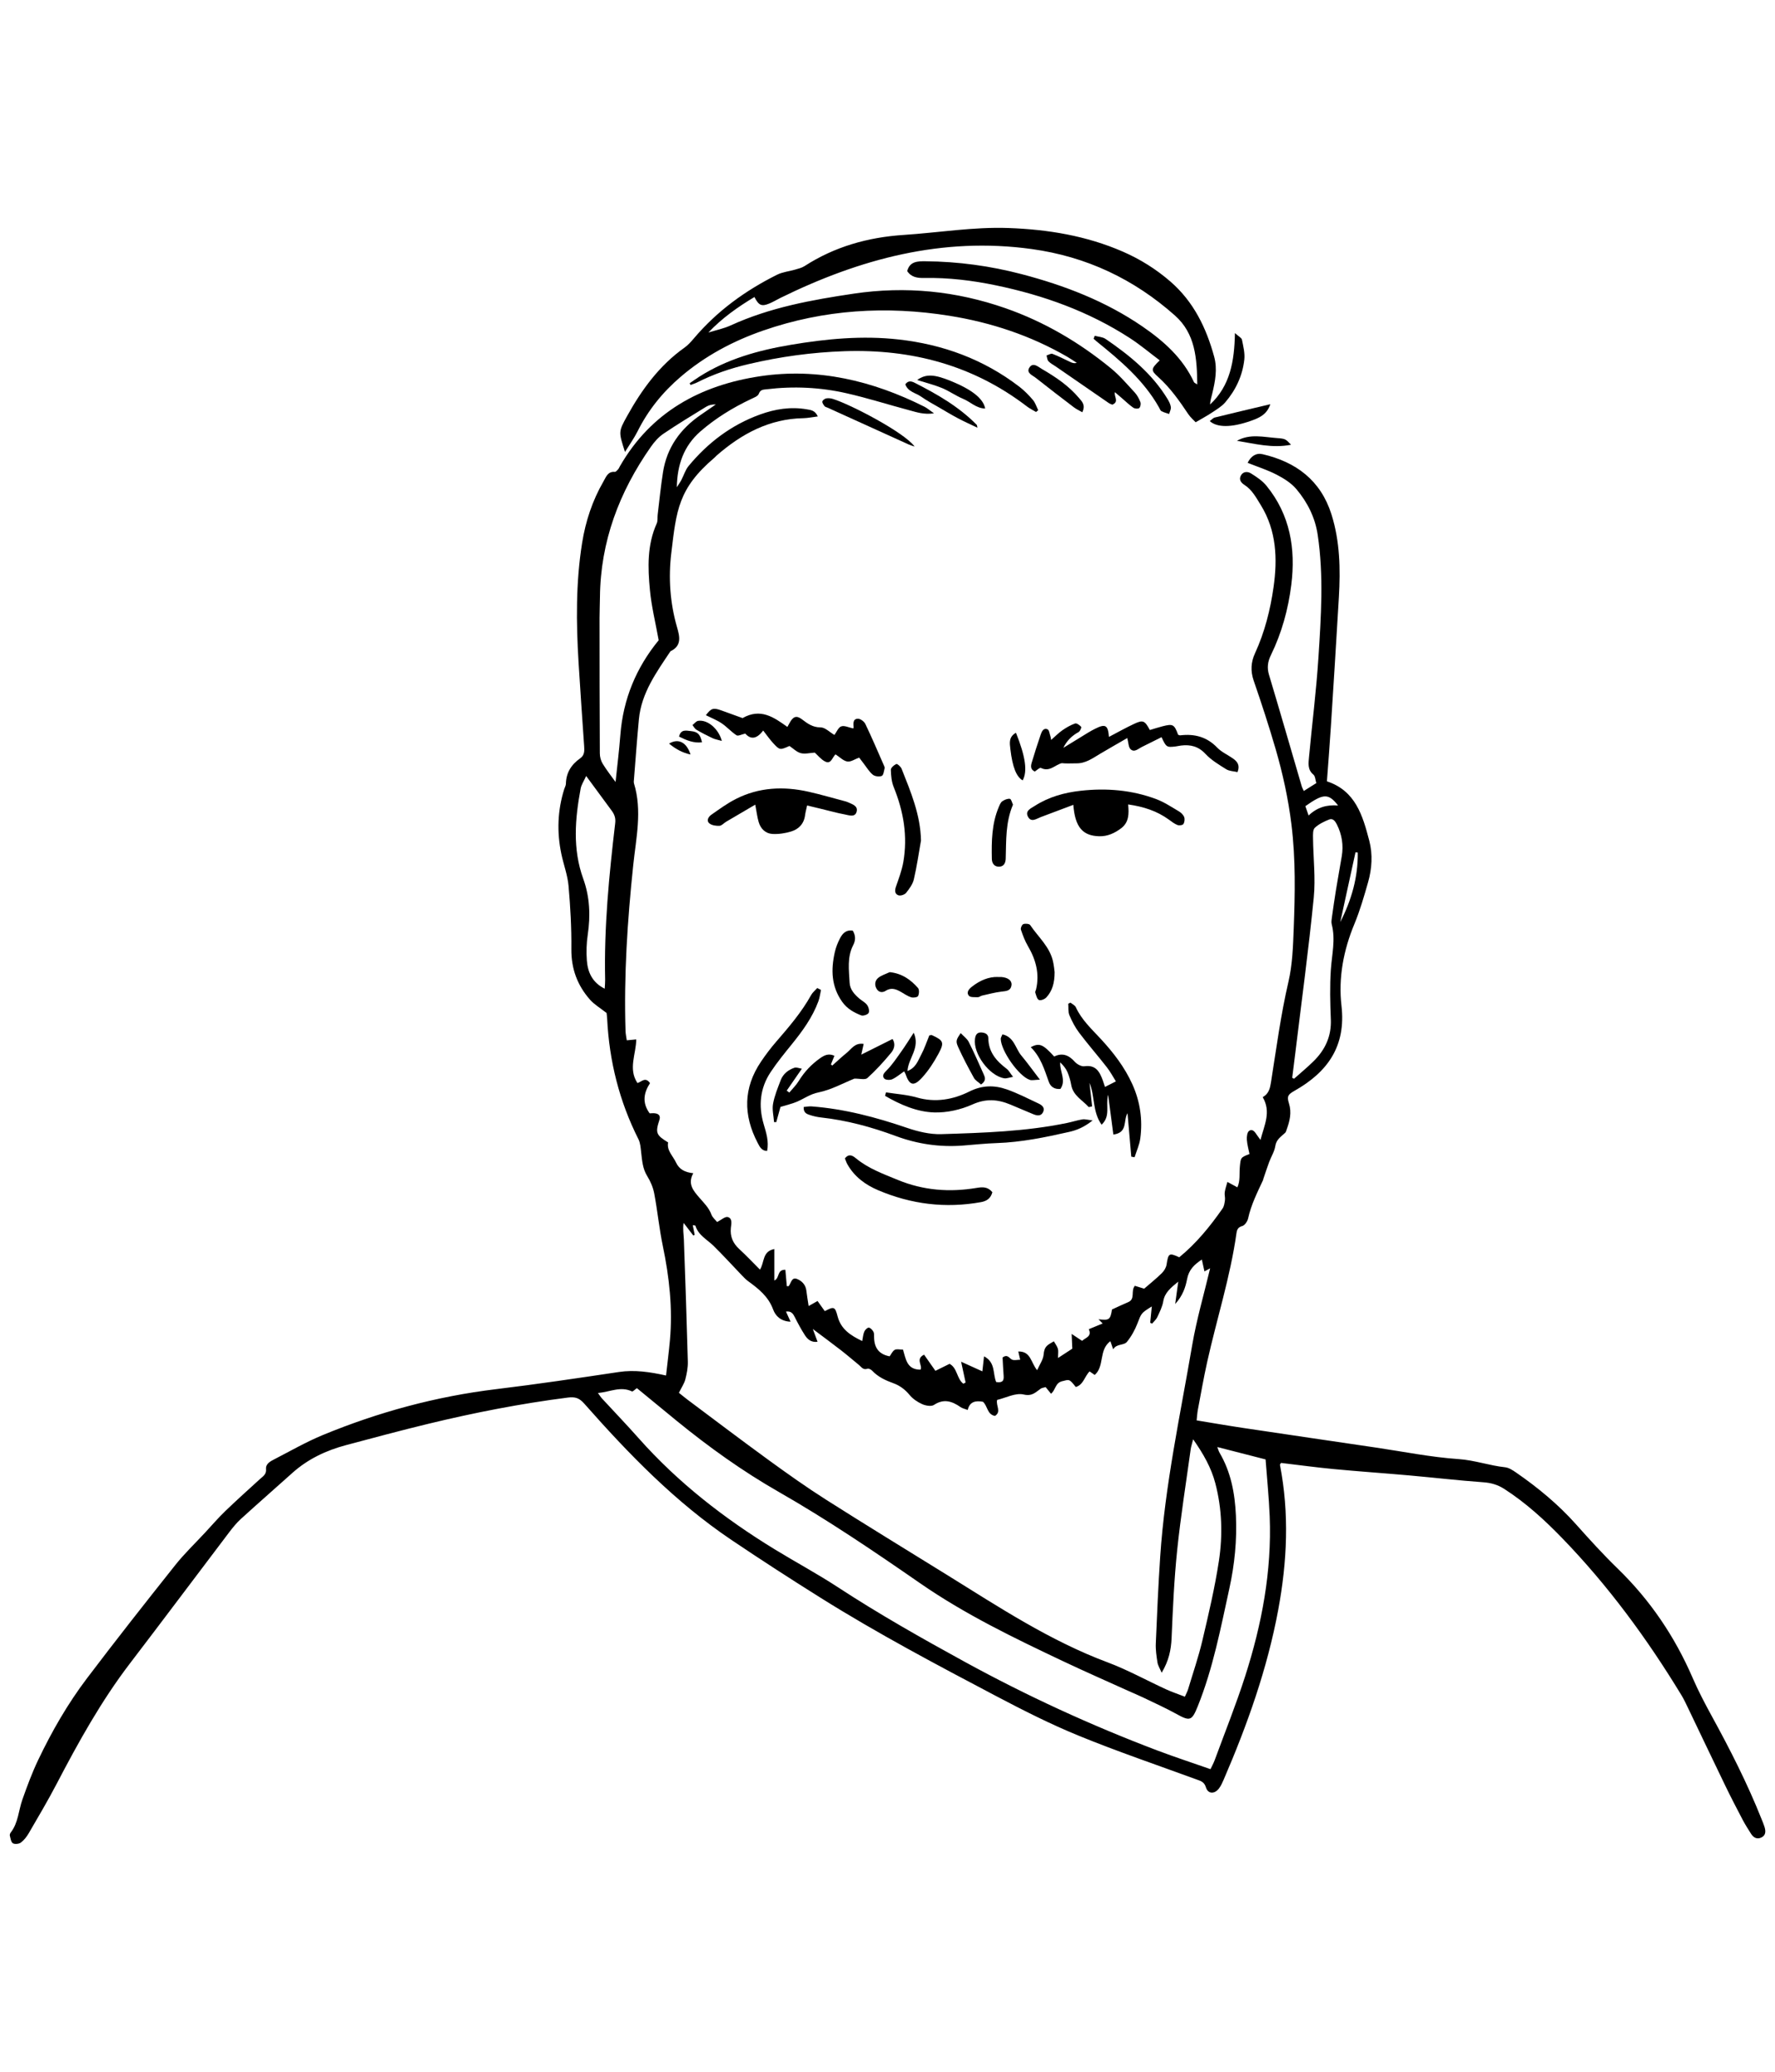 <?xml version="1.0" encoding="UTF-8"?>
<svg xmlns="http://www.w3.org/2000/svg" id="Layer_1" viewBox="0 0 900 1050">
  <path d="M661.11,400.86c2.29-1.45,4.19-2.64,6.32-3.98-.5-1.57-.52-3.49-1.47-4.28-3.09-2.56-2.52-5.83-2.23-9,1.56-16.74,3.68-33.45,4.76-50.22,1.34-20.77,2.75-41.59-.37-62.37-1.32-8.8-5.2-16.45-10.77-23.08-2.59-3.08-6.35-5.45-9.99-7.33-4.69-2.43-9.8-4.05-14.76-6.03,1.72-3.46,4.34-5.12,7.56-4.38,17.02,3.93,29.47,13.27,34.92,30.42,4.35,13.7,4.61,27.84,3.79,42.02-1.28,21.93-2.67,43.86-4.07,65.79-.58,9.14-1.32,18.28-2,27.57,14.53,4.77,18.17,17.42,21.48,30.11,1.82,6.96,1.35,14.11-.6,21-2.03,7.15-4.11,14.35-6.95,21.2-5.55,13.37-8.18,27.29-6.54,41.49,2.35,20.43-7.05,33.56-23.79,43.02-3.31,1.87-3.98,2.8-2.86,6.35,1.49,4.71.41,9.03-1.18,13.39-.2.54-.33,1.19-.71,1.55-2.08,1.95-4.53,3.37-5.03,6.78-.41,2.74-2.08,5.29-3.07,7.96-1.07,2.86-2,5.77-2.99,8.66-.06.18-.05.39-.13.56-2.93,6.32-6.08,12.53-7.58,19.44-.33,1.49-1.69,3.53-2.97,3.87-2.18.59-2.69,1.88-2.93,3.58-3.13,22.2-10.02,43.55-14.87,65.36-1.78,8.02-3.19,16.12-4.72,24.19-.31,1.64-.39,3.33-.62,5.37,8,1.31,15.67,2.65,23.37,3.8,22.48,3.36,44.97,6.66,67.46,9.97,13.98,2.06,27.91,4.89,41.97,5.85,8.13.55,15.63,3.29,23.58,4.14,1.95.21,3.91,1.51,5.61,2.68,11.04,7.62,21.33,16.11,30.31,26.16,6.87,7.7,13.82,15.36,21.22,22.54,16.43,15.95,28.94,34.45,38.01,55.43,2.87,6.65,6.27,13.09,9.75,19.45,9.29,16.94,18.03,34.13,25.18,52.09.49,1.24,1.03,2.48,1.43,3.75.68,2.13.88,4.32-1.48,5.51-2.26,1.14-4.08.11-5.34-1.91-1.42-2.27-2.88-4.51-4.13-6.88-3.02-5.75-6.02-11.52-8.85-17.36-6.42-13.24-12.72-26.53-19.09-39.8-.99-2.07-1.97-4.15-3.16-6.11-17.43-28.68-37.19-55.59-60.59-79.73-8.93-9.21-18.38-17.83-29.22-24.81-3.3-2.13-6.7-3.12-10.68-3.41-12.57-.9-25.11-2.36-37.67-3.48-12.75-1.13-25.53-2-38.27-3.21-8.9-.84-17.77-2.07-26.61-3.11-.23.4-.6.74-.55,1.01,4.77,24.55,3.67,48.96-.88,73.46-5.55,29.9-15.66,58.24-27.64,86.02-.68,1.57-1.4,3.19-2.43,4.53-2.24,2.92-5.57,2.8-6.59-.59-.87-2.87-2.73-3.26-4.87-4.04-19.9-7.29-39.99-14.11-59.59-22.12-14.3-5.84-28.16-12.86-41.84-20.06-30.09-15.84-60.17-31.75-89.02-49.82-15.22-9.53-30.31-19.29-45.21-29.32-28.47-19.16-52.14-43.58-74.7-69.14-2.49-2.83-4.59-3.52-8.27-3.05-23.91,3.04-47.51,7.67-70.92,13.33-13.92,3.37-27.76,7.09-41.6,10.78-10.09,2.69-19.36,7.06-27.22,14.11-8.68,7.79-17.46,15.45-26.08,23.3-2.24,2.04-4.18,4.46-6.03,6.89-16.75,22.08-33.35,44.27-50.18,66.28-14.59,19.07-26.15,39.92-37.22,61.13-4.42,8.46-9.3,16.68-14.1,24.94-1.04,1.78-2.39,3.55-4.01,4.77-.98.73-3.13.95-4.08.35-.96-.61-1.17-2.5-1.53-3.88-.12-.47.16-1.18.49-1.6,3.8-4.9,3.91-11.07,5.86-16.6,2.41-6.83,4.94-13.67,8.06-20.2,6.93-14.51,14.97-28.46,24.68-41.28,14.65-19.35,29.67-38.41,44.78-57.4,4.63-5.82,10.05-11,15.12-16.46,3.38-3.64,6.62-7.42,10.19-10.86,5.77-5.56,11.74-10.91,17.66-16.31,1.53-1.39,3.31-2.34,3.07-5.03-.24-2.68,2.16-3.93,4.17-4.96,8.14-4.2,16.14-8.8,24.58-12.29,28.22-11.66,57.58-19.6,87.83-23.26,20.87-2.52,41.64-5.61,62.41-8.72,7.84-1.17,15.55-.04,23.83,1.79.69-6.17,1.44-12,1.97-17.85,1.45-16.14-.31-32.02-3.61-47.84-1.83-8.78-2.68-17.75-4.35-26.56-.58-3.07-1.9-6.16-3.56-8.83-2.35-3.79-2.58-7.9-3.07-12.06-.26-2.23-.39-4.66-1.36-6.59-9.72-19.24-14.83-39.65-15.88-61.13-.07-1.33-.28-2.65-.3-2.87-3.3-2.6-6.26-4.32-8.4-6.75-6.43-7.28-9.55-15.73-9.45-25.68.11-10.67-.49-21.38-1.43-32.02-.49-5.46-2.52-10.76-3.65-16.18-2.31-11.06-1.94-22.03,1.47-32.84.29-.91.84-1.81.85-2.72.11-5.64,2.8-9.76,7.27-12.9,2.23-1.57,2.14-3.83,1.98-6.17-.97-14.11-1.97-28.22-2.83-42.33-1.24-20.26-1.42-40.51,1.79-60.63,1.76-11.02,5.24-21.53,10.86-31.23,1.28-2.21,2.16-5.09,5.72-4.79.53.04,1.19-.78,1.68-1.31.38-.41.59-.98.87-1.48,15.81-27.55,40.92-41.17,71.18-45.69,29.26-4.37,56.97,2.28,83.23,15.44,1.41.71,2.63,1.8,4.88,3.37-5.16.72-8.74-.56-12.32-1.51-10.7-2.84-21.27-6.23-32.06-8.68-13.31-3.02-26.86-3.66-40.46-2.01-1.64.2-3.19.06-4.01,2.34-.44,1.23-2.59,1.96-4.08,2.68-9.19,4.38-17.78,9.64-25.5,16.34-8.49,7.38-11.76,17.02-11.97,28.29.77-1.22,1.63-2.39,2.3-3.66,1.24-2.33,1.98-5.05,3.62-7.04,9.8-11.86,21.72-20.9,36.3-26.17,7.66-2.77,15.52-4.03,23.66-2.62,2.02.35,4.16.46,5.62,3.61-2.81.35-5.12.85-7.44.89-17.17.33-31.19,7.9-43.78,18.85-.43.38-.8.83-1.23,1.2-18.37,15.62-19.26,26.72-21.85,48.32-1.51,12.52-.65,25.22,2.9,37.52,1.38,4.78,2.53,9.44-3.32,12.23-7.1,10.66-14.74,21.11-16,34.45-.96,10.07-1.68,20.17-2.49,30.26-.06.76-.2,1.59,0,2.28,4.23,13.86,1.06,27.63-.39,41.44-2.93,27.96-4.8,55.98-3.9,84.12.05,1.49.4,2.96.63,4.63,1.65-.16,3.03-.29,4.8-.46-.09,7.55-4.17,14.9.61,22.11,1.94-.5,4.04-3.39,6.37.06-3.12,4.78-4.16,9.87-.18,15.3.89,0,2.02-.17,3.07.04,1.8.35,2.47,1.5,1.87,3.33-2.13,6.49-1.68,7.65,4.41,11.37-.76,4.11,2.42,6.78,4,10.15,1.68,3.58,4.56,5,8.77,5.46-3.07,5.48.2,9.04,3.11,12.42,2.31,2.68,4.82,5.07,6.09,8.54.55,1.5,2.01,2.67,2.89,3.77,2.04-1.02,4.01-2.87,5.41-2.51,2.47.65,1.76,3.52,1.56,5.5-.44,4.36,1.02,7.74,4.22,10.68,3.63,3.33,7.01,6.93,10.53,10.45,2.37-3.66,1.07-9.23,7.28-10.43v15.95c2.9-1.2,1.11-5.52,5.6-5.44.24,2.71.5,5.54.74,8.3.59,0,.85.07.92-.01,1.25-1.45,1.47-4.71,4.22-3.64,2.36.92,4.41,2.87,4.76,5.87.28,2.38.69,4.74,1.16,7.86,1.94-1.09,3.09-1.74,4.52-2.55,1.3,1.82,2.49,3.48,3.67,5.14,4.62-2.44,5.2-2.36,6.48,2.59,1.71,6.65,6.66,9.74,12.5,12.57.36-1.83.45-3.39,1.03-4.74.39-.9,1.49-2.06,2.27-2.06.81,0,1.84,1.14,2.35,2.02.44.75.36,1.86.37,2.8.05,5.25,2.33,8.69,7.89,9.72.8-1.09,1.43-2.63,2.57-3.28.98-.56,2.55-.12,4.19-.12,1.44,4.58,1.85,10.21,8.9,10.15,1.17-2.12-2.72-5.44,1.8-7.59,1.85,2.65,3.74,5.34,5.74,8.19,2.58-1.28,4.92-2.43,7.18-3.55,4.01,2.13,3.61,7.61,6.99,10.08.38-.21.76-.41,1.14-.62-.69-3.18-1.38-6.37-2.28-10.53,4.09,1.85,7.24,3.28,10.77,4.88.31-2.76.54-4.86.85-7.61,5.94,3.1,4.35,8.7,6.16,13.02,2.45.36,4.05,0,3.79-3.09-.26-3.2-.38-6.42-.55-9.35,2.51-1.8,3.27.25,4.67,1.03,1.07.6,2.73.12,4.26.12-.37-1.6-.61-2.65-.96-4.18,6.42-.18,6.36,5.69,9.56,9.47,1.28-2.88,3.07-5.34,3.29-7.93.16-1.9.54-3.31,1.75-4.47.97-.93,2.28-1.5,3.44-2.23.7,1.25,1.64,2.44,2.04,3.78.34,1.15.07,2.49.07,4.67,2.84-1.85,5.01-3.27,7.24-4.72-.1-2.22-.19-4.23-.33-7.47,2.27,1.5,3.67,2.43,5.3,3.51,1.67-1.63,5.12-2.13,3.39-5.91,2.35-.97,4.69-1.93,7.04-2.9-.71-.71-1.41-1.43-2.12-2.14,5.45.67,6.02.25,6.84-4.95,2.77-1.26,5.46-2.57,8.21-3.72,3.78-1.58,1.17-5.67,3.39-8.28,1.46.45,2.97.92,4.72,1.46,2.96-2.56,6.09-5.07,8.95-7.87,1.15-1.12,2.17-2.8,2.41-4.36.89-5.76,1.25-6.07,6.43-3.69,8.61-7.03,15.6-15.6,21.95-24.71.81-1.15,1.03-2.81,1.22-4.27.17-1.31-.3-2.7-.11-3.99.26-1.77.89-3.49,1.36-5.22,1.52.83,3.05,1.65,5.05,2.74,1.53-3.28.93-6.93,1.25-10.39.45-4.73.38-4.74,4.9-6.5-.47-2.37-1.18-4.77-1.34-7.21-.1-1.52.14-3.79,1.11-4.49,1.77-1.27,3.01.57,3.98,2.05.41.62.86,1.2,1.81,2.51,1.99-7.58,5.51-14.21,1.14-21.68,3.12-1.75,3.71-4.48,4.2-7.58,2.7-16.96,4.93-34.04,8.81-50.73,2.11-9.1,2.36-18.12,2.71-27.19.67-17.55,1.01-35.07-1.15-52.65-1.62-13.17-4.43-25.95-8.11-38.58-3.37-11.54-7.11-22.98-11.03-34.34-1.69-4.89-1.4-9.42.66-13.89,4.93-10.7,7.79-22.13,9.41-33.56,2.03-14.24,1.53-28.67-6.54-41.65-2.33-3.75-4.36-7.64-8.22-10.12-1.77-1.14-2.93-2.7-1.79-4.79,1.16-2.12,3.48-2.05,5.04-1.08,2.85,1.77,5.81,3.73,7.9,6.29,12.03,14.72,14.89,31.99,12.6,50.23-1.55,12.35-4.84,24.37-10.35,35.64-1.58,3.23-2.04,6.32-.96,9.92,5.65,18.84,11.1,37.74,16.63,56.62.15.53.44,1.02,1.01,2.29ZM344.23,705.89c1.24.99,2.83,2.33,4.49,3.57,13.62,10.18,27.17,20.46,40.93,30.46,9.58,6.96,19.25,13.83,29.24,20.18,20.31,12.91,40.86,25.43,61.32,38.11,26.28,16.3,52.12,33.36,81.37,44.29,10.16,3.8,19.74,9.13,29.64,13.67,3.04,1.39,6.23,2.45,9.57,3.75.76-1.74,1.31-2.74,1.63-3.8,2.47-8.22,5.28-16.36,7.24-24.69,3.15-13.37,6.32-26.78,8.38-40.35,1.98-13.07,1.59-26.31-1.8-39.27-2.07-7.93-6.01-14.87-11.26-22.35-.62,2.45-1.06,3.7-1.24,4.99-2.35,17.02-5.07,34-6.85,51.08-1.54,14.81-2.21,29.72-2.84,44.6-.26,6.03-1.39,11.56-5.03,17.64-.95-2.23-1.89-3.66-2.13-5.19-.5-3.19-.99-6.46-.85-9.67.62-14.7,1.26-29.4,2.24-44.08,2.42-36.11,10.12-71.44,16.2-107,2.24-13.13,6.02-26,9.11-39.03-.85.46-1.73.95-2.88,1.57-.46-2.1-.85-3.89-1.32-6.01-3.94,2.59-6.6,5.23-7.48,9.87-.79,4.14-2.17,8.39-6.04,12.67.59-4.26,1.01-7.3,1.56-11.35-3.9,3.21-6.86,5.56-7.61,10-.47,2.77-1.82,5.42-3.03,8.01-.57,1.23-1.72,2.19-2.61,3.27l-.98-.45c.26-2.67.53-5.34.82-8.25-5.55,3.42-5.3,3.52-7.29,8.62-1.28,3.3-3.07,6.55-5.29,9.29-1.64,2.01-5.32.84-7,3.83-.6-1.74-.98-2.82-1.43-4.13-6.04,4.49-2.82,12.61-7.93,17.11-.96-.66-1.81-1.25-2.61-1.8-2.56,2.55-3.09,6.79-7,7.9-3.36-4.24-3.25-3.83-6.97-2.91-3.51.87-3.21,4.46-5.59,6.32-.95-1.17-1.84-2.26-2.72-3.35-1.03.31-1.86.36-2.45.76-2.62,1.77-4.28,4.02-8.73,2.98-4.09-.96-9.03,1.72-13.43,2.75-.72,2.89,2.29,5.94-1.08,8.11-4.08-.75-3.69-5.15-6.13-7.19-3.58-.6-6.66-.2-7.7,4.17-1.54-.59-2.71-.81-3.6-1.43-4.3-2.99-8.48-4.45-13.5-1.13-1.36.9-4.21.4-5.97-.38-2.37-1.06-4.76-2.67-6.4-4.66-2.28-2.78-4.97-4.77-8.22-5.95-3.99-1.45-7.73-3.16-10.71-6.31-.57-.61-1.8-1.27-2.4-1.05-2.23.82-3.13-.9-4.38-1.92-2.97-2.4-5.83-4.92-8.85-7.26-4.45-3.45-8.98-6.79-14.5-10.94,1.07,2.88,1.68,4.52,2.4,6.48-3.37.42-5.15-1.36-6.48-3.43-1.85-2.88-3.48-5.92-5.02-8.98-.91-1.81-1.82-3.28-4.51-2.9.75,1.67,1.43,3.16,2.32,5.13-4.92-.18-7.64-2.91-8.85-6.21-2.4-6.55-7.35-10.46-12.61-14.29-1.23-.89-2.29-2.02-3.35-3.12-4.74-4.93-9.33-10.01-14.21-14.8-3.29-3.23-7.73-5.37-9.22-10.22-.04-.14-.58-.14-1.35-.3.35,1.77.66,3.33.98,4.89l-.69.38c-1.64-2.13-3.28-4.26-4.92-6.4-.5,3.01.03,5.71.13,8.44.74,20.62,1.45,41.23,2,61.86.08,3.01-.52,6.11-1.28,9.04-.54,2.09-1.87,3.98-3.23,6.75ZM617.21,733.35c.51,1.31.72,2.18,1.16,2.92,5.78,9.83,7.77,20.61,8.29,31.83.58,12.5-.66,24.83-3.33,37.01-4.41,20.13-8.27,40.42-16.02,59.67-2.98,7.39-3.96,7.67-10.76,3.91-5.49-3.04-11.23-5.62-16.89-8.35-2.41-1.16-4.89-2.17-7.32-3.27-11.13-5.04-22.33-9.94-33.38-15.17-24.87-11.77-49.66-23.73-72.37-39.45-23.41-16.21-46.98-32.19-71.72-46.32-18.31-10.46-35.38-22.68-51.7-35.98-6.79-5.54-13.55-11.12-20.25-16.62-.94.65-2.06,1.87-2.5,1.66-5.78-2.76-11.06.25-17.23.82.96,1.31,1.42,2.09,2.02,2.74,6.22,6.74,12.58,13.36,18.66,20.22,19.98,22.51,43.47,40.69,69.04,56.32,10.6,6.47,21.57,12.36,31.95,19.15,20.81,13.61,42.39,25.8,64.19,37.74,31.58,17.29,64.14,32.26,97.77,44.99,8.86,3.35,17.88,6.29,26.96,9.47.82-1.75,1.57-3.08,2.09-4.49,5.21-14.16,10.84-28.18,15.45-42.52,8.47-26.34,13.58-53.32,12.47-81.15-.39-9.66-1.38-19.3-2.09-28.82-8.48-2.17-16.18-4.15-24.49-6.28ZM333.98,324.5c-1.6-8.89-3.65-17.09-4.44-25.42-1.09-11.39-1.46-22.88,3.44-33.77.59-1.31.31-2.99.49-4.49.88-7.19,1.57-14.41,2.71-21.56,1.96-12.4,8.69-21.81,18.92-28.86,2.62-1.81,5.23-3.62,7.85-5.42-1.83-.07-3.49.31-4.87,1.15-7.31,4.49-14.65,8.93-21.75,13.74-2.46,1.67-4.57,4.11-6.3,6.57-16.05,22.89-25.58,48.03-25.83,76.29-.03,3.44-.2,6.87-.2,10.31.01,22.92.02,45.84.14,68.76,0,1.77.52,3.75,1.43,5.24,2.03,3.32,4.46,6.39,6.54,9.29.79-7.58,1.81-15.71,2.44-23.86,1.39-18.1,8-34.04,19.42-47.98ZM655.2,546.24c.31.16.62.32.94.49,3.37-3.01,6.88-5.88,10.08-9.07,5.79-5.77,8.93-12.61,8.57-21.06-.35-8.38-.55-16.82.01-25.18.52-7.66,2.45-15.22.45-22.93-.28-1.07-.1-2.29.06-3.42.66-4.72,1.34-9.45,2.11-14.16.92-5.65,1.96-11.28,2.91-16.93.95-5.64.08-11.03-2.48-16.14-.82-1.63-2-3.27-3.92-2.5-2.59,1.04-5.27,2.33-7.26,4.2-1.04.97-.93,3.43-.91,5.21.11,10.11,1.35,20.31.36,30.3-2.62,26.39-6.19,52.69-9.39,79.02-.49,4.06-1.01,8.12-1.52,12.17ZM297.22,393.26c-1.21,2.69-2.44,4.45-2.8,6.37-2.85,15.33-4.18,30.59,1.32,45.77,3.3,9.12,3.72,18.61,2.28,28.26-.64,4.31-.8,8.78-.46,13.13.46,6.02,2.8,11.19,9.05,14.3.1-1.89.25-3.21.22-4.52-.6-26.6,2-53.01,5.1-79.37.3-2.55-.35-4.42-1.77-6.33-4.09-5.5-8.13-11.04-12.95-17.59ZM688.44,432.09c-.38-.05-.76-.11-1.14-.16-2.58,11.8-5.15,23.6-7.73,35.4,5.69-11.12,9.05-22.77,8.87-35.24ZM678.46,408.23c-4.9-6.24-7.39-6.16-16.58.34.45,1.29.94,2.72,1.63,4.74,4.5-4.28,9.33-5.5,14.95-5.08Z"></path>
  <path d="M565.3,198.79c-.58,2.21,2.32,4.76-1.29,6.31-.49-.22-1.23-.42-1.82-.83-8.96-6.16-17.91-12.34-26.86-18.52-1.26-.87-2.69-1.57-3.71-2.65-.65-.68-.68-1.94-.99-2.94,1.02-.3,2.23-1.12,3.02-.82,3.02,1.15,5.9,2.65,8.84,4.03.98.46,1.96.92,3.49.53-1.6-1.02-3.16-2.11-4.8-3.06-18.58-10.76-38.62-17.41-59.74-20.79-32.06-5.13-63.62-3.21-94.44,7.47-15.3,5.3-29.4,12.81-41.78,23.36-9.12,7.78-16.54,16.89-21.92,27.67-1.76,3.52-4.1,6.76-6.41,10.5-3.24-10.14-3.35-10.2.97-18,7.47-13.49,16.4-25.79,29.2-34.86,1.84-1.3,3.39-3.07,4.86-4.8,11.69-13.78,26.01-24.14,42.07-32.15,2.8-1.4,6.14-1.71,9.21-2.61,1.6-.47,3.32-.87,4.7-1.75,15.31-9.88,32.16-14.62,50.26-15.81,17.71-1.16,35.29-4.14,53.15-3.51,20.05.71,39.51,3.92,58,11.96,8.82,3.84,16.88,8.88,24.17,15.2,11.73,10.18,18.15,23.43,22.15,38.05,1.72,6.28.52,12.53-.97,18.7-.44,1.81-1.02,3.59-1.11,5.54,10.11-9.39,12.36-21.81,12.61-36.21,1.95,1.76,3.37,2.42,3.55,3.33.67,3.33,1.58,6.82,1.21,10.11-.91,8.15-4.33,15.45-9.67,21.67-1.81,2.11-4.39,3.61-6.75,5.19-2.37,1.59-4.9,2.93-8.25,4.9-.89-.97-2.59-2.4-3.78-4.17-4.47-6.69-9.07-13.23-15.1-18.66-3.97-3.57-3.86-4.14.66-8.54-5.09-3.82-9.89-7.88-15.12-11.27-20.79-13.47-43.71-21.71-67.85-26.73-12-2.5-24.13-3.98-36.42-3.75-3.4.06-6.53-.3-8.64-3.49,1.26-4.96,5.29-5.02,9.33-4.98,16.51.15,32.76,2.35,48.73,6.54,21.75,5.71,42.54,13.7,61.21,26.51,10.84,7.44,20.48,16.02,26.15,28.25.13.28.58.41,1.65,1.12-.16-13.24-.98-25.74-11.29-34.9-20.8-18.48-44.89-29.89-72.69-33.72-45.36-6.25-87.14,5.02-127.36,24.76-1.89.93-3.69,2.04-5.62,2.84-3.95,1.64-5.38,1.02-7.58-3.28-8.47,5.07-16.44,10.71-23.35,17.99,3.78-1.18,7.74-1.97,11.31-3.6,19.88-9.09,41.02-12.93,62.46-16.11,26.31-3.9,51.88-1.32,76.81,7.37,19.64,6.85,37.44,17.3,53.53,30.48,4.4,3.61,8.16,8.03,12.04,12.22,1.26,1.37,2.21,3.14,2.89,4.89.33.86.06,2.49-.57,3.02-.59.49-2.27.35-3.02-.16-2.03-1.4-3.81-3.15-5.7-4.77-1.15-.98-2.29-1.96-3.59-3.07Z"></path>
  <path d="M573.61,586.24c-.64-7.35-1.27-14.7-1.91-22.05-2.28,3.68.34,9.82-7.18,10.82-.85-6.46-1.68-12.76-2.66-20.17-1.39,5.55,1.42,10.71-3.3,15.18-4.73-6.63-3.31-14.5-6.14-21.22.45,4,.89,8.01,1.33,11.95-1.09.18-1.66.42-1.79.27-3.15-3.51-7.85-5.76-8.79-11.09-.4-2.24-1.03-4.5-1.93-6.59-.78-1.81-2.1-3.4-3.66-4.91-.37,4.57,3.2,8.97.09,13.47-3.07.25-5.02-1.15-5.91-3.68-2.21-6.25-4.13-12.62-9.14-17.51,4.45-2.26,6.17-1.51,11.91,4.76,4-2.02,7.36-.82,10.4,2.62,1.12,1.27,3.38,2.52,4.9,2.3,5.87-.84,7.76,2.87,9.36,7.22.39,1.07.72,2.16,1.09,3.26,1.79-.91,3.43-1.74,5.53-2.81-1.37-2.17-2.78-4.85-4.62-7.2-4.58-5.87-9.5-11.49-13.99-17.43-2.04-2.7-3.65-5.8-4.97-8.93-.72-1.72-.42-3.87-.58-5.83.38-.17.76-.34,1.14-.51.91.75,2.24,1.32,2.68,2.28,2.93,6.43,8.04,11.1,12.7,16.14,6.4,6.91,12.08,14.3,15.98,22.94,3.96,8.76,5.28,17.95,4.03,27.42-.43,3.26-1.9,6.39-2.9,9.57-.56-.1-1.12-.2-1.68-.3Z"></path>
  <path d="M400.29,378.07c-4.83,2.13-4.9,2.19-8.29-1.47-1.69-1.81-3.09-3.89-5.04-6.36-3.54,4.73-6.6,4.37-9.06,1.55-1.86.4-3.65,1.39-4.46.86-2.7-1.76-4.88-4.29-7.56-6.09-2.44-1.64-5.25-2.72-7.97-4.08,2.69-3.58,3.77-3.88,7.82-2.44,3.74,1.34,7.47,2.7,10.78,3.9,9.11-5.19,15.81-.48,22.72,4.48.44-.78.78-1.37,1.1-1.97,1.73-3.27,3.46-4.02,6.22-1.94,2.9,2.19,5.46,4.15,9.53,4.14,2.29,0,4.59,2.43,7.01,3.84,1.11-1.5,1.98-3.84,3.47-4.35,1.63-.56,3.83.59,5.98,1.03-.07.1.3-.18.28-.43-.11-1.93-.51-4.33,2.09-4.48,1.26-.07,3.24,1.37,3.85,2.64,3.3,6.86,6.27,13.88,9.34,20.84.23.52.56,1.16.44,1.63-.35,1.38-.58,3.52-1.46,3.88-1.27.51-3.5.24-4.55-.63-1.86-1.55-3.16-3.79-4.68-5.74-.81-1.05-1.61-2.11-2.22-2.92-2.18.79-4.25,2.28-6.02,1.98-2.05-.34-3.85-2.25-5.93-3.6-1.69,1.31-2.15,5.18-5.3,3.61-2.11-1.05-3.71-3.14-5.25-4.51-2.52.15-4.99.82-7.12.26-2.09-.56-3.84-2.38-5.72-3.63Z"></path>
  <path d="M539.1,379.05c4.22-2.6,8.44-5.2,12.68-7.78,1.14-.69,2.32-1.33,3.51-1.93,5.19-2.63,6.53-1.87,6.99,4.13,4.27-2.23,8.41-4.57,12.71-6.58,4.59-2.15,5.43-1.73,8.03,3.09,2.12-.63,4.27-1.33,6.46-1.89,5.27-1.35,5.94-.96,7.87,4.29.36.11.74.34,1.09.3,7.22-.86,13.48.75,18.73,6.22,2.2,2.28,5.34,3.64,7.99,5.51,2.11,1.49,3.7,3.28,2.32,6.9-2-.47-4.19-.47-5.76-1.46-3.7-2.31-7.59-4.64-10.52-7.78-3.58-3.84-7.58-4.79-12.37-4.22-.95.11-1.88.36-2.82.47-4.46.53-4.7.37-7.06-4.71-3.36,1.67-6.72,3.32-10.06,5-1.82.91-3.76,2.91-5.65,1.09-1.08-1.04-1.03-3.26-1.67-5.65-4.44,2.57-9.14,5.24-13.8,8-3.76,2.23-7.3,4.89-12,4.82-2.45-.04-4.9.2-7.42-.09-3.45.86-6.11,4.62-10.57,2.42-.6-.3-2.09,1.19-3.1,1.82-2.28-1.03-2.05-2.85-1.57-4.47,1.4-4.75,2.94-9.46,4.53-14.15.55-1.62,1.38-3.64,3.49-2.79.87.35,1.06,2.42,1.53,3.72.13.35.14.74.31,1.68,2.02-1.77,3.71-3.51,5.67-4.88,2-1.39,4.18-2.66,6.46-3.46.79-.28,2.35.84,3.1,1.71.27.31-.57,2.24-1.33,2.65-3.42,1.85-6.02,4.46-7.73,8Z"></path>
  <path d="M349.67,194.25c1.65-1.12,3.27-2.3,4.96-3.37,14.14-8.99,29.93-13.35,46.23-16.1,18.14-3.07,36.37-4.79,54.78-2.73,22.51,2.52,43.07,10.06,61.14,23.89,2.56,1.96,4.87,4.32,6.96,6.77,1.23,1.44,1.8,3.44,2.67,5.19-.37.3-.73.6-1.1.9-1.54-.93-3.19-1.73-4.62-2.81-27.31-20.91-58.47-29.13-92.43-28-16.46.55-32.72,2.77-48.77,6.56-8.97,2.11-17.62,5.01-25.84,9.19-1.11.57-2.33.92-3.5,1.38-.16-.29-.32-.57-.47-.86Z"></path>
  <path d="M544.23,407.9c-5.85,2.2-11.17,4.18-16.47,6.2-2.24.85-4.88,2.9-6.52-.15-1.63-3.04,1.46-4.24,3.48-5.54,7.06-4.54,15.03-6.72,23.19-7.63,13.03-1.46,25.97-.42,38.35,4.23,4.05,1.52,7.76,4,11.52,6.22,1.1.64,2.21,1.74,2.65,2.88.39,1.03.2,2.64-.41,3.54-.4.6-2.15.82-3.01.48-1.56-.62-2.95-1.72-4.34-2.73-6-4.36-12.77-6.57-20.66-7.7.47,4.7.45,9.09-3.56,12.1-3.29,2.47-6.88,4.13-11.08,4.03-8.39-.21-12.27-4.58-13.15-15.92Z"></path>
  <path d="M382.94,407.81c-5.32,3.12-10.06,5.89-14.79,8.68-1.15.68-2.21,2-3.36,2.05-1.72.08-3.9-.22-5.12-1.25-1.67-1.41-.41-3.37,1-4.36,4.04-2.82,8.06-5.78,12.44-8,11.74-5.96,24.18-6.52,36.83-3.67,6.14,1.38,12.19,3.16,18.27,4.76.55.15,1.12.29,1.63.53,2.21,1.03,5.37,1.84,4.48,4.92-.84,2.93-3.9,1.68-5.98,1.3-3.94-.72-7.81-1.82-11.7-2.76-2.37-.57-4.73-1.14-7.4-1.78-.43,2.02-.85,3.47-1.04,4.94-.55,4.3-3.16,7.05-7.02,8.23-3.04.93-6.38,1.44-9.54,1.26-3.47-.2-5.95-2.6-6.95-5.99-.75-2.53-1.04-5.18-1.75-8.89Z"></path>
  <path d="M406.58,541.64c-2.84,4.1-5.26,7.6-7.68,11.1.44.33.87.66,1.31.99,1.6-1.93,3.46-3.71,4.76-5.83,2.85-4.65,6.46-8.5,10.9-11.61,2.11-1.48,4.25-2.56,7.21-1.2-.6,1.49-1.19,2.94-1.77,4.38.23.19.46.38.68.57,2.46-2.18,4.84-4.44,7.39-6.5,2.36-1.92,4.07-5.16,8.53-4.47-.44,1.97-.82,3.68-1.2,5.43,5.23-2.61,10.44-5.22,15.84-7.92,1.69,2.63.76,5.2-.69,6.96-3.74,4.53-7.73,8.91-12.08,12.84-1.16,1.04-3.99.23-6.56.28-5.65,2.27-11.74,5.68-18.25,7-4.31.87-7.39,3.25-11.09,4.79-2.36.99-4.89,1.55-8.15,2.55-.55,1.98-1.34,4.85-2.13,7.72-.37,0-.75-.02-1.12-.03-.22-3.1-1.05-6.31-.51-9.28.74-4.08,2.38-8.03,3.87-11.94,1.23-3.21,3.82-5.26,7.01-6.33.97-.33,2.25.27,3.73.5Z"></path>
  <path d="M554,567.85c-4.36,3.47-8.04,4.95-11.91,5.82-12.1,2.74-24.24,5.25-36.72,5.66-5.72.19-11.42.81-17.13,1.26-11.78.91-23.15-.78-34.23-4.9-12.2-4.53-24.71-7.91-37.7-9.34-1.89-.21-3.78-.63-5.59-1.22-1.58-.51-3.38-1.07-3.23-4.08,1.29-.11,2.67-.41,4.02-.31,16.69,1.26,32.67,5.51,48.46,10.9,5.5,1.88,11.55,3.33,17.28,3.16,21.35-.66,42.75-1.32,63.8-5.67,2.61-.54,5.17-1.38,7.8-1.81,1.24-.2,2.59.23,5.16.52Z"></path>
  <path d="M416.28,501.73c-.43,1.92-.65,3.91-1.32,5.73-3.01,8.17-8.06,15.1-13.49,21.8-3.72,4.59-7.47,9.19-10.73,14.1-5.38,8.11-6.25,17.03-3.54,26.31,1.28,4.39,2.75,8.75,1.76,13.66-2.83-.04-3.81-2.23-4.81-4.14-7.34-14.02-7.3-27.8,1.7-41.12,2.34-3.47,4.88-6.84,7.62-10.01,6.5-7.51,12.96-15.03,17.82-23.78.74-1.33,2.04-2.35,3.08-3.52.64.32,1.27.64,1.91.96Z"></path>
  <path d="M503.18,604.22c-.86,3.13-2.79,4.49-5.76,5.03-18.02,3.26-35.39,1.09-52.18-6.04-6.47-2.75-11.96-6.79-15.53-13.04-.55-.96-.88-2.04-1.3-3.05,2.01-2.68,4.03-1.36,5.56-.09,6.31,5.21,13.8,7.9,21.25,10.97,13.01,5.36,26.26,6.33,39.9,4.06,3.03-.5,5.67-.71,8.06,2.17Z"></path>
  <path d="M449.23,553.63c5.24.83,10.62,1.15,15.68,2.6,9.43,2.71,18.4,1.06,26.65-3.05,6.45-3.21,12.52-3.26,18.76-1.11,5.56,1.92,10.84,4.68,16.19,7.17,1.81.84,3.5,2.16,2.36,4.44-1.1,2.18-3.15,1.76-5.01.99-3.88-1.6-7.73-3.26-11.6-4.88-6.39-2.66-12.37-3.1-19.2-.03-5.93,2.66-12.94,4.24-19.4,4.04-8.86-.28-17.18-3.95-24.89-8.4.16-.59.32-1.19.47-1.78Z"></path>
  <path d="M466.97,426.06c-1.16,6.54-2.09,13.14-3.61,19.6-.58,2.48-2.3,4.82-3.94,6.87-.73.91-2.75,1.58-3.83,1.24-1.86-.6-2-2.35-1.34-4.28,1.41-4.11,3-8.24,3.75-12.49,2.32-13.14.15-25.76-4.84-38.06-1.1-2.7-1.39-5.84-1.46-8.79-.03-1.01,1.59-2.44,2.77-2.94.49-.21,2.25,1.33,2.67,2.39,4.64,11.7,9.6,23.35,9.84,36.46Z"></path>
  <path d="M432.37,471.63c1.59,2.64,1.45,5.03.25,7.35-3.17,6.12-2.16,12.66-1.83,19.08.18,3.43,2.44,5.92,4.96,8.06,1.3,1.11,2.98,1.92,3.93,3.26.75,1.05,1.27,3.06.74,4-.49.88-2.76,1.61-3.78,1.22-3.7-1.45-7.11-3.35-9.59-6.83-5.57-7.81-5.77-16.31-3.78-25.15.54-2.39,1.45-4.76,2.57-6.93,1.24-2.39,2.93-4.53,6.52-4.06Z"></path>
  <path d="M463.29,523.38c3.44,7.8-2.77,12.79-3.16,19.43,4.33-1.69,5.35-5.31,6.94-8.25,1.69-3.14,2.81-6.59,4.13-9.8.6-.07,1.04-.26,1.33-.13,5.85,2.7,6.41,3.66,3.34,9.38-2.32,4.32-5.06,8.56-8.35,12.16-4.27,4.67-6.41,3.95-8.42-1.92-.12-.35-.34-.66-.67-1.28-2.02,1.39-3.88,3.02-6.04,4.01-1.12.51-3.37.41-4.03-.35-1.24-1.43-.28-2.66,1.2-4.14,2.92-2.91,5.22-6.47,7.64-9.85,1.95-2.73,3.7-5.59,6.11-9.26Z"></path>
  <path d="M534.73,492.57c.02,5.73-1.23,9.71-4.18,12.93-.84.92-2.9,1.73-3.79,1.3-.99-.47-1.37-2.38-1.83-3.73-.15-.45.27-1.08.4-1.64,1.85-7.92-.1-15.07-4.12-21.93-1.52-2.59-2.61-5.47-3.56-8.33-.26-.77.53-2.57,1.21-2.81,1.03-.36,3.04-.2,3.51.5,4,5.98,9.81,10.86,11.52,18.25.51,2.22.7,4.51.83,5.45Z"></path>
  <path d="M555.08,170.18c1.84.51,3.99.57,5.48,1.59,12.17,8.31,23.52,17.52,31.35,30.32.78,1.28,1.54,2.72,1.75,4.17.17,1.12-.53,2.36-.85,3.55-1.31-.45-2.68-.77-3.89-1.42-.58-.31-.86-1.22-1.24-1.88-7.74-13.75-19.52-23.68-31.54-33.38-.56-.46-1.09-.96-1.64-1.44.19-.5.38-1,.57-1.51Z"></path>
  <path d="M463.75,226.32c-1.01-.35-2.06-.63-3.04-1.07-13.71-6.2-27.42-12.43-41.12-18.65-.52-.24-1.2-.35-1.51-.76-.53-.7-1.25-1.66-1.11-2.35.14-.66,1.21-1.44,1.99-1.58,1.08-.2,2.31-.05,3.37.28,8.91,2.75,36.22,16.97,41.42,24.13Z"></path>
  <path d="M513.62,407.82c-3.85,9.08-3.39,18.26-3.68,27.36-.07,2.05-.84,3.91-3.15,4.06-2.58.17-3.85-1.66-3.89-3.96-.18-8.94-.06-17.87,3.54-26.3.44-1.04.91-2.28,1.76-2.87,1.09-.76,2.65-1.43,3.86-1.24.7.11,1.1,2.01,1.56,2.94Z"></path>
  <path d="M548.76,208.94c-1.73-1-3.08-1.61-4.22-2.48-6.5-4.94-12.98-9.91-19.38-14.97-1.64-1.3-4.86-2.45-3.29-5.07,1.84-3.07,4.46-.55,6.4.58,6.91,4.02,13.55,8.46,18.77,14.65,1.51,1.79,3.55,3.58,1.72,7.29Z"></path>
  <path d="M459.04,194.78c1.53-2.18,3.38-1.47,4.78-.76,11.38,5.78,22.4,12.11,31.46,21.33.11.11.09.36.32,1.42-3.57-1.71-6.73-3.11-9.79-4.73-3.2-1.69-6.3-3.55-9.42-5.38-3.12-1.82-6.34-3.52-9.28-5.6-2.77-1.96-6.8-2.48-8.07-6.29Z"></path>
  <path d="M513.66,545.77c-2.08.37-3.31.91-4.43.73-7.57-1.18-15.88-12.45-14.87-19.99.25-1.86.94-3.34,3.18-3.24,1.89.09,3.56.81,3.58,2.9.08,7.03,4.08,11.58,9.3,15.52,1.1.83,1.79,2.22,3.23,4.08Z"></path>
  <path d="M451.08,492.7c6.28.63,10.69,3.83,14.39,8.04.71.81.6,2.95.04,4.05-.35.68-2.42.98-3.48.66-1.77-.53-3.37-1.66-5-2.61-2.55-1.48-5.02-2.56-7.93-.69-1.57,1.01-3.41.89-4.51-.82-1.28-1.98-1.04-4.28.67-5.7,1.63-1.35,3.87-1.98,5.84-2.92Z"></path>
  <path d="M465.03,192.59c4.5-3.21,8.77-2.87,16.95.45,10.72,4.35,16.56,8.88,17.55,14-4.52-.05-7.49-3.39-11.18-4.9-3.67-1.51-6.97-3.92-10.63-5.45-3.78-1.57-7.81-2.56-12.69-4.1Z"></path>
  <path d="M644.11,204.85c-1.74,5.41-5.91,7.06-10.09,8.52-9.59,3.35-16.85,3.41-20.63.05.91-.66,1.67-1.6,2.6-1.83,8.96-2.22,17.96-4.32,28.13-6.73Z"></path>
  <path d="M527.28,547.19c-2.58.08-4.03.49-5.19.09-5.61-1.94-14.58-14.75-14.67-20.77-.01-.66.49-1.33.86-2.28,5.98,1.34,6.56,7.13,9.55,10.7,3.01,3.59,5.74,7.42,9.45,12.26Z"></path>
  <path d="M506.01,495.16c.97,0,1.35-.03,1.73,0,3.37.28,5.41,1.82,5.14,4.08-.37,3-2.65,3.04-5.06,3.32-3.33.4-6.6,1.29-9.88,2.02-.73.16-1.41.83-2.1.81-1.57-.05-3.79.18-4.55-.71-1.56-1.84.14-3.53,1.65-4.71,4-3.12,8.48-4.99,13.07-4.83Z"></path>
  <path d="M497.45,549.64c-1.27-1.14-2.89-2.02-3.64-3.37-2.84-5.12-5.59-10.31-8-15.65-1.35-3-.93-3.73,1.29-7.03,1.45,1.54,3.23,2.78,4.09,4.48,2.72,5.38,5.12,10.92,7.59,16.42.7,1.56,1.4,3.21-1.33,5.15Z"></path>
  <path d="M515.13,371.37c4.9,12.23,5.9,19.62,3.4,24.14-3.19-1.83-5.17-6.71-6.24-15.93-.34-2.92-.92-6.08,2.84-8.21Z"></path>
  <path d="M627.18,223.41c6.54-3.73,13.48-1.89,20.29-1.39,4.43.32,4.41.55,7.14,3.38-9.56,1.9-18.4-.54-27.43-1.99Z"></path>
  <path d="M366.02,375.53c-1.95-.57-3.51-.83-4.89-1.48-2.73-1.28-5.42-2.69-8.02-4.22-.84-.5-1.34-1.56-2-2.36.96-.74,1.85-1.98,2.9-2.14,4.66-.71,10.3,3.88,11.99,10.2Z"></path>
  <path d="M355.96,376.21c-4.3.53-7.92-1.04-11.65-2.89.88-3.83,3.62-3.04,5.86-2.81,3.66.37,4.85,1.63,5.78,5.7Z"></path>
  <path d="M350.12,382.4c-4.27-.93-7.62-2.87-10.88-5.52,4.71-2.84,8.9-.72,10.88,5.52Z"></path>
</svg>
